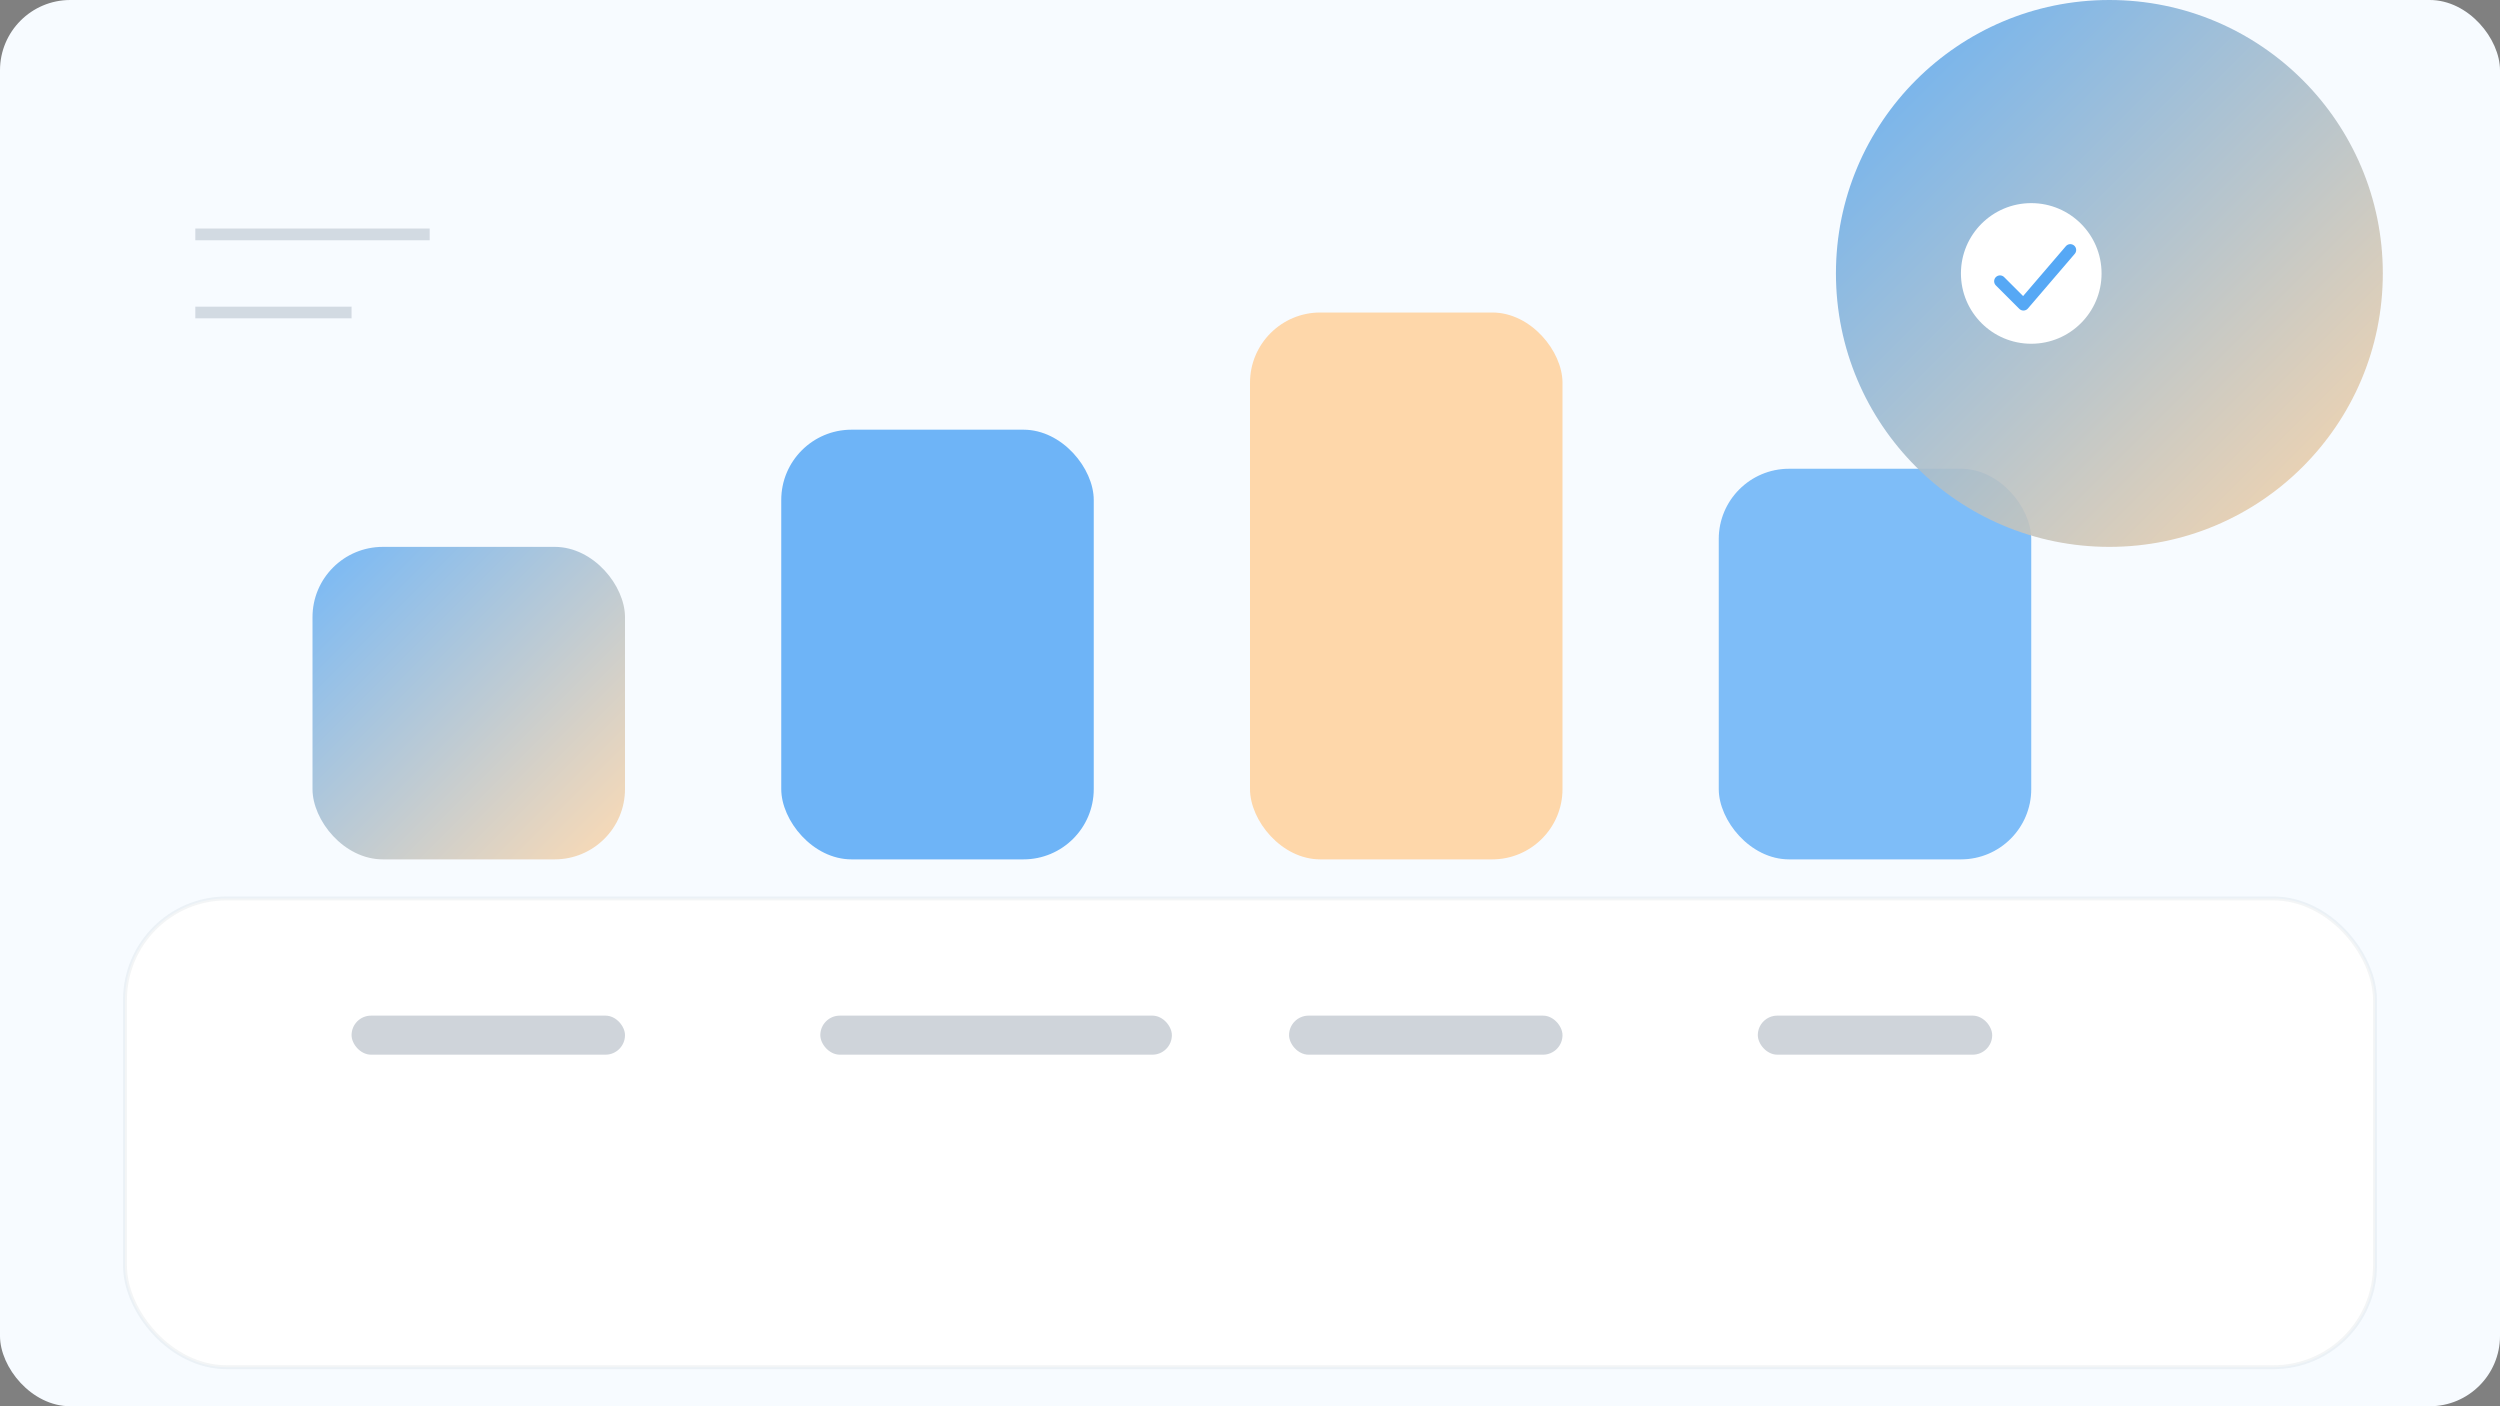 
                  <svg xmlns="http://www.w3.org/2000/svg" viewBox="0 0 640 360">
                    <rect x="0" y="0" width="640" height="360" fill="#808080" stroke="none"/>
                    <defs>
                      <linearGradient id="abg2" x1="0" y1="0" x2="1" y2="1">
                        <stop offset="0" stop-color="#56A8F5"/>
                        <stop offset="1" stop-color="#FFD3A1"/>
                      </linearGradient>
                      <clipPath id="abrr"><rect x="0" y="0" width="640" height="360" rx="18"/></clipPath>
                    </defs>
                    <g clip-path="url(#abrr)">
                      <rect width="640" height="360" fill="#F7FBFF"/>
                      <rect x="32" y="230" width="576" height="120" rx="26" fill="#ffffff" stroke="#0E2847" stroke-opacity="0.05"/>
                      <g transform="translate(80,220)">
                        <rect x="0" y="-80" width="80" height="80" rx="18" fill="url(#abg2)" opacity="0.8"/>
                        <rect x="120" y="-110" width="80" height="110" rx="18" fill="#56A8F5" opacity="0.85"/>
                        <rect x="240" y="-140" width="80" height="140" rx="18" fill="#FFD3A1" opacity="0.9"/>
                        <rect x="360" y="-100" width="80" height="100" rx="18" fill="#56A8F5" opacity="0.75"/>
                      </g>
                      <g transform="translate(90,260)" fill="#0E2847" opacity="0.2">
                        <rect x="0" y="0" width="70" height="10" rx="5"/>
                        <rect x="120" y="0" width="90" height="10" rx="5"/>
                        <rect x="240" y="0" width="70" height="10" rx="5"/>
                        <rect x="360" y="0" width="60" height="10" rx="5"/>
                      </g>
                      <circle cx="540" cy="70" r="70" fill="url(#abg2)" opacity="0.9"/>
                      <g transform="translate(520,70)">
                        <circle cx="0" cy="0" r="18" fill="#ffffff"/>
                        <path d="M-8 2l6 6 12-14" fill="none" stroke="#56A8F5" stroke-width="3" stroke-linecap="round" stroke-linejoin="round"/>
                      </g>
                      <g stroke="#0E2847" stroke-width="3" stroke-opacity="0.16">
                        <line x1="50" y1="60" x2="110" y2="60"/>
                        <line x1="50" y1="80" x2="90" y2="80"/>
                      </g>
                    </g>
                  </svg>